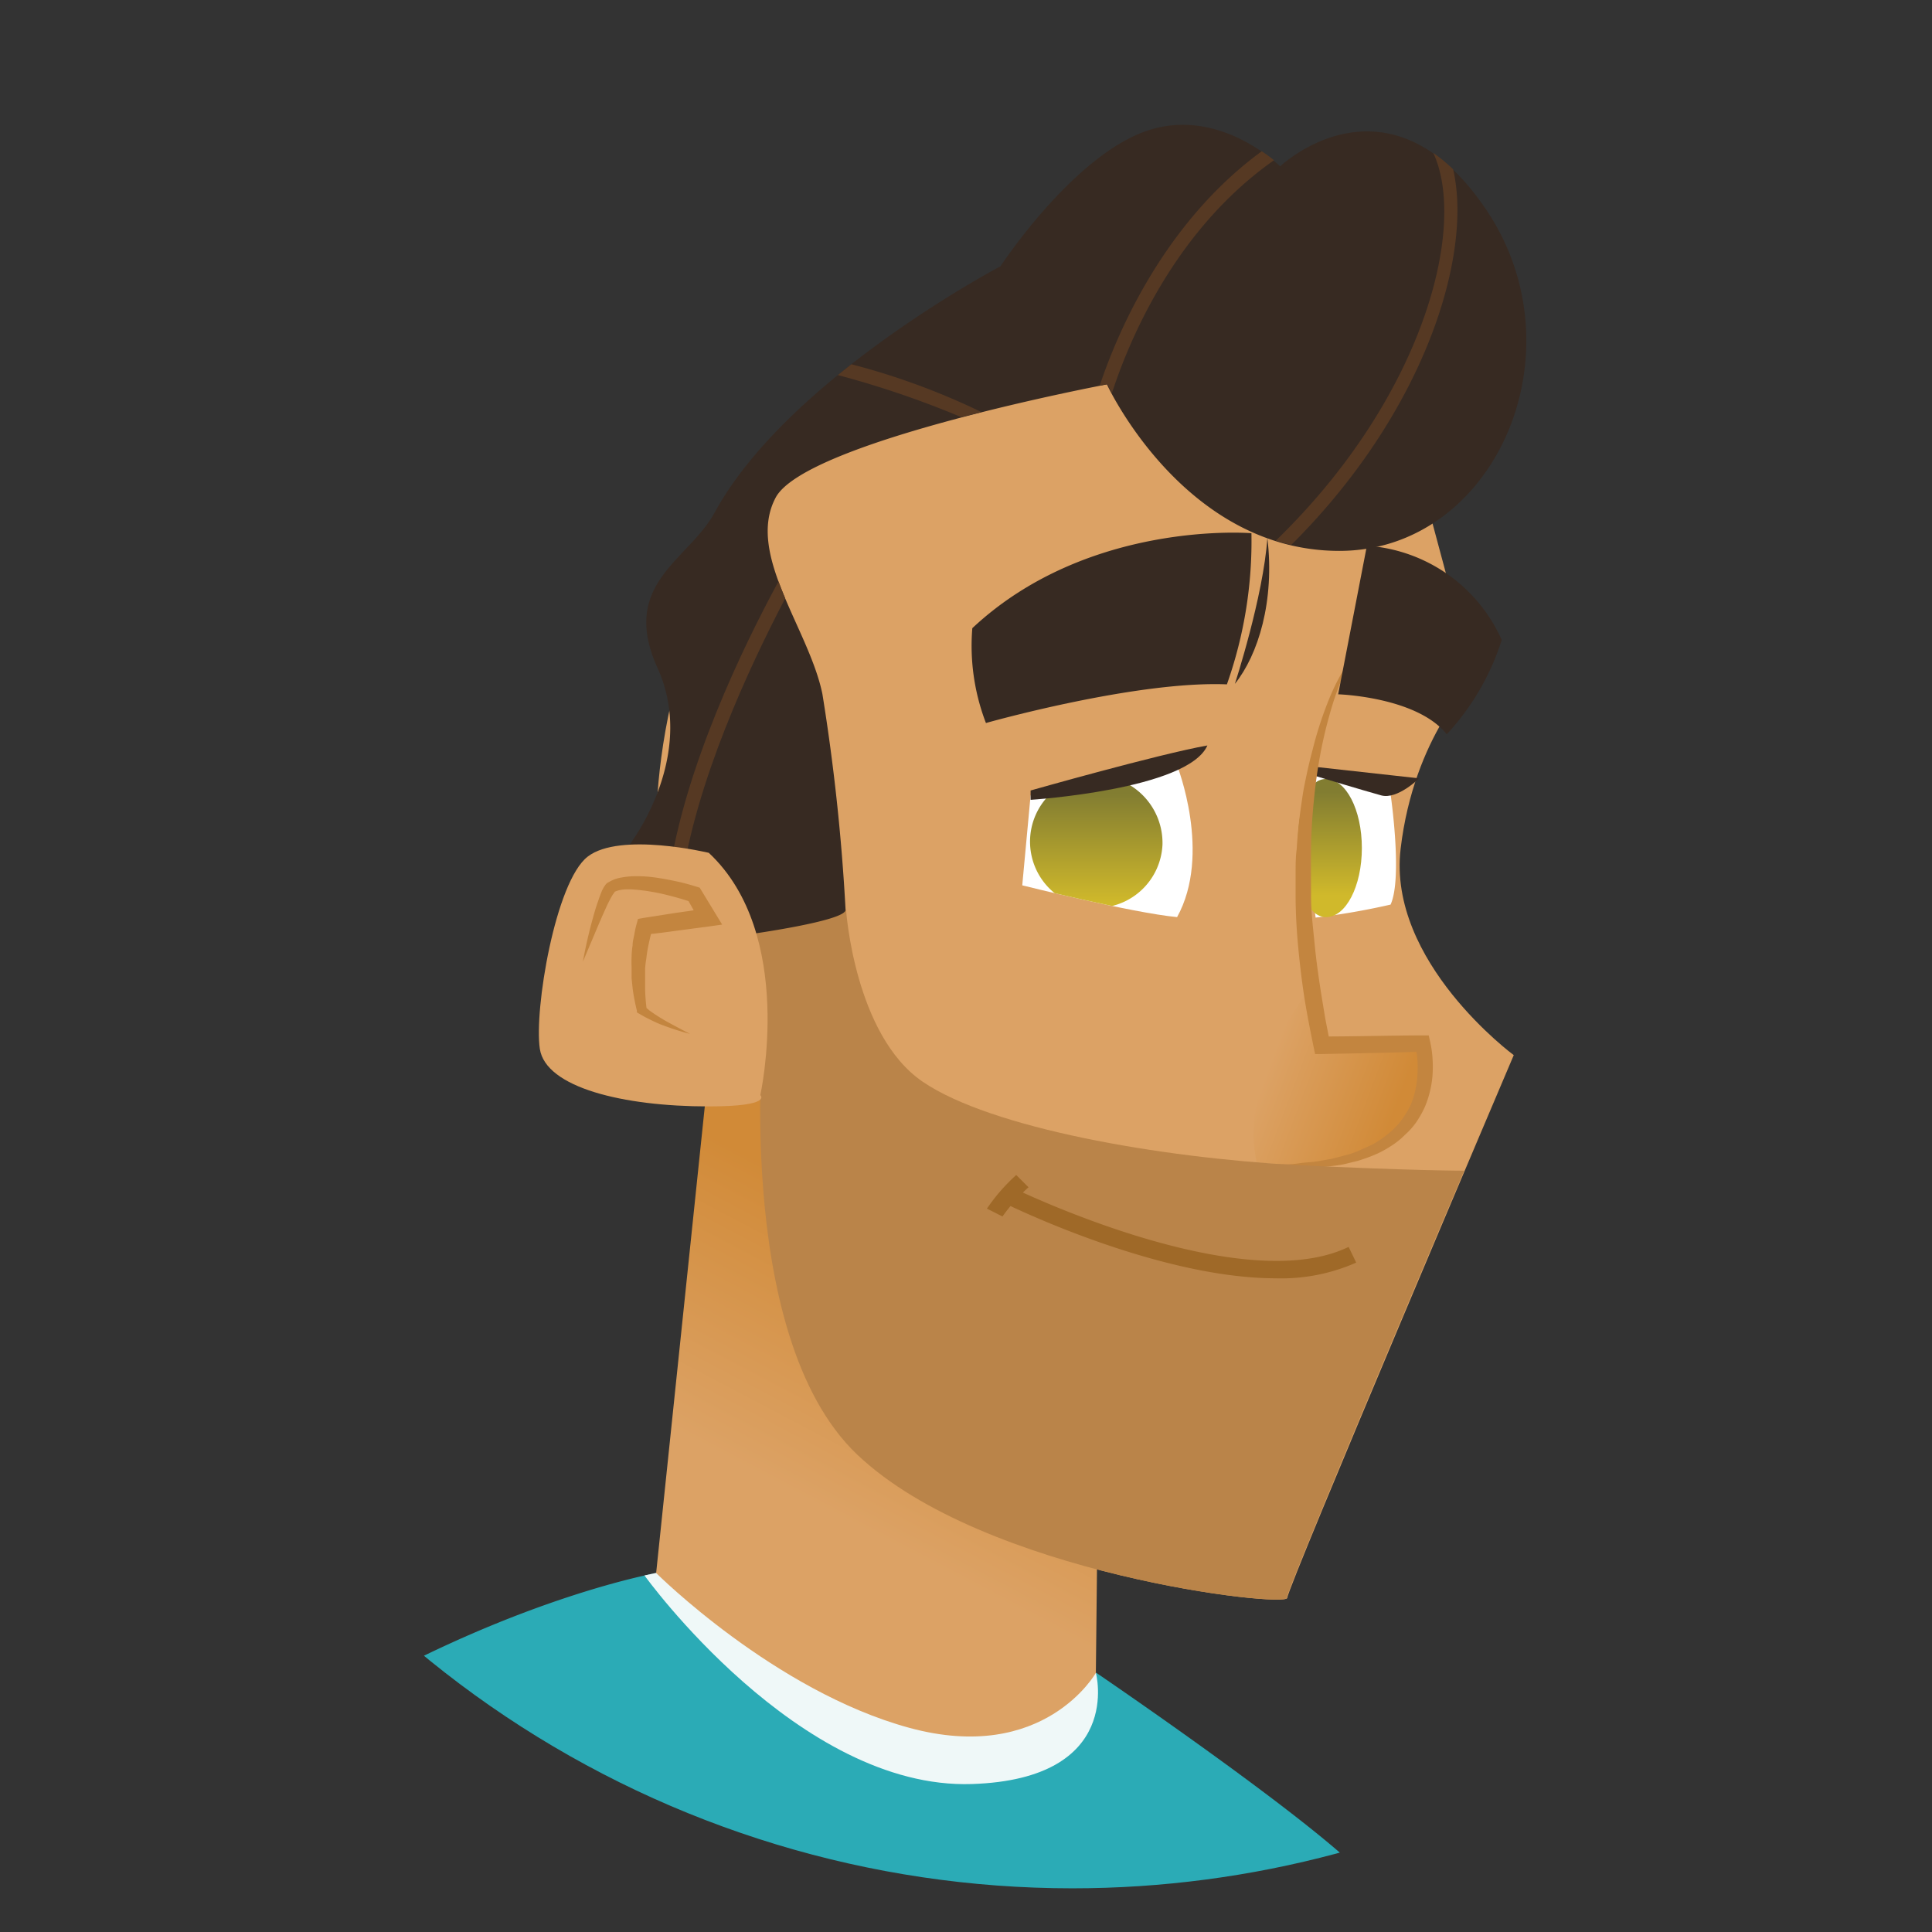 <?xml version="1.0" encoding="UTF-8"?> <svg xmlns="http://www.w3.org/2000/svg" xmlns:xlink="http://www.w3.org/1999/xlink" id="Слой_1" data-name="Слой 1" viewBox="0 0 157.47 157.47"><rect x="0" y="0" width="157.47" height="157.47" fill="#333333" stroke="none"/> <defs> <style>.cls-1{fill:none;}.cls-2{clip-path:url(#clip-path);}.cls-3{fill:#2babb6;}.cls-4{fill:#eff8f8;}.cls-5{fill:#dca265;}.cls-6{fill:url(#linear-gradient);}.cls-7{fill:#fff;}.cls-8{fill:url(#linear-gradient-2);}.cls-9{fill:#372a22;}.cls-10{fill:#c3853f;}.cls-11{fill:url(#linear-gradient-3);}.cls-12{fill:#ba8449;}.cls-13{clip-path:url(#clip-path-2);}.cls-14{fill:url(#linear-gradient-4);}.cls-15{fill:#9f6928;}.cls-16{fill:#563923;}</style> <clipPath id="clip-path"> <path class="cls-1" d="M170.55,70.76A83.15,83.15,0,1,0,87.4,153.91,83.15,83.15,0,0,0,170.55,70.76Z"></path> </clipPath> <linearGradient id="linear-gradient" x1="103.37" y1="86.94" x2="113.65" y2="90.8" gradientUnits="userSpaceOnUse"> <stop offset="0" stop-color="#dca265"></stop> <stop offset="1" stop-color="#d18a37"></stop> </linearGradient> <linearGradient id="linear-gradient-2" x1="108.4" y1="72.98" x2="108.4" y2="64.56" gradientUnits="userSpaceOnUse"> <stop offset="0" stop-color="#d0b92b"></stop> <stop offset="1" stop-color="#827d31"></stop> </linearGradient> <linearGradient id="linear-gradient-3" x1="67.34" y1="123.11" x2="77.92" y2="103.02" xlink:href="#linear-gradient"></linearGradient> <clipPath id="clip-path-2"> <path class="cls-1" d="M95.94,62.39s2.85,7.21,0,12.36c-3.67-.35-12.62-2.59-12.62-2.59L84,64.83S93.49,62.8,95.94,62.39Z"></path> </clipPath> <linearGradient id="linear-gradient-4" x1="89.36" y1="73.65" x2="89.36" y2="64.69" xlink:href="#linear-gradient-2"></linearGradient> </defs> <g class="cls-2"> <path class="cls-3" d="M19.16,166.07s1.35-19,9.36-27.95c14.11-8,25-9.91,25-9.91l35.84,8.14s17.78,12.08,22,16.69a86.3,86.3,0,0,1,6.09,18.87s-5.82,10.18-48,10.18S19.16,166.07,19.16,166.07Z"></path> <path class="cls-4" d="M52.53,128.41s12.56,17.47,26.69,17c12.44-.41,10.1-9.07,10.1-9.07l-35.84-8.14Z"></path> <path class="cls-5" d="M62.32,82.78s-2.72,26,7.6,35.79,35,12.49,35,11.67S123.38,86,123.38,86s-10.31-7.6-9.22-16.82,6-13.85,6-13.85L112,24.93S71.27,24.12,61.5,40.41,53.63,70.8,53.63,70.8Z"></path> <path class="cls-6" d="M107.06,80.17c-.16-.06.72,4.86.72,4.86h7.89s2.42,11.25-13.25,9.71C100.92,87.56,107.06,80.17,107.06,80.17Z"></path> <path class="cls-7" d="M95.94,62.39s2.85,7.21,0,12.36c-3.67-.35-12.62-2.59-12.62-2.59L84,64.83S93.49,62.8,95.94,62.39Z"></path> <path class="cls-7" d="M107.23,62.49l6.11,2.24s1,6.82,0,9a58.39,58.39,0,0,1-6.11,1.06S106.12,66.36,107.23,62.49Z"></path> <path class="cls-8" d="M111,69.12c0,3.11-1.3,5.63-2.91,5.63s-2.32-2.52-2.32-5.63.71-5.63,2.32-5.63S111,66,111,69.12Z"></path> <path class="cls-9" d="M107.08,62.49l8.59.95s-1.77,1.75-3.09,1.39-5.52-1.63-5.52-1.63Z"></path> <path class="cls-9" d="M80.36,58.93S92.58,55.47,100,55.78a35,35,0,0,0,2-12.32S88.71,42.34,79.25,51.2A17.55,17.55,0,0,0,80.36,58.93Z"></path> <path class="cls-10" d="M110.27,53.43a16.09,16.09,0,0,0-.87,1.83c-.26.61-.49,1.25-.7,1.88a37.56,37.56,0,0,0-1,3.89c-.26,1.31-.45,2.63-.59,4s-.23,2.66-.25,4,0,2.67,0,4,.17,2.66.3,4,.32,2.65.53,4l.33,2,.39,2-.7-.55c2.74,0,5.48-.08,8.22-.09h.52l.11.49a8.67,8.67,0,0,1,.2,1.38,10.42,10.42,0,0,1,0,1.37,7.87,7.87,0,0,1-.22,1.36,7.76,7.76,0,0,1-.44,1.31,8.46,8.46,0,0,1-.69,1.2,6,6,0,0,1-.9,1,6.23,6.23,0,0,1-1.06.86,9,9,0,0,1-1.17.66,11.9,11.9,0,0,1-1.25.48c-.41.15-.85.23-1.27.34s-.86.16-1.29.21-.87.1-1.3.1-.87,0-1.3,0-.86,0-1.29,0c-.85,0-1.71-.16-2.55-.26h1.28c.43,0,.85,0,1.28,0s.85,0,1.27-.07.84-.08,1.26-.13.83-.14,1.25-.21.81-.2,1.22-.3.8-.23,1.18-.4.75-.33,1.12-.51a7.62,7.62,0,0,0,1-.66,6.79,6.79,0,0,0,.9-.79,5.92,5.92,0,0,0,.72-.93,6,6,0,0,0,.54-1,7.61,7.61,0,0,0,.48-2.31,9.42,9.42,0,0,0,0-1.19,7.91,7.91,0,0,0-.18-1.15l.63.48c-2.74.08-5.47.14-8.21.19l-.58,0-.12-.57c-.27-1.33-.54-2.66-.75-4s-.37-2.7-.5-4.06-.21-2.72-.22-4.08c0-.68,0-1.36,0-2s0-1.36.09-2c.08-1.36.23-2.72.44-4.07.09-.68.23-1.34.37-2s.3-1.33.48-2A30.31,30.31,0,0,1,108.32,57,17.17,17.17,0,0,1,110.27,53.43Z"></path> <path class="cls-11" d="M57.87,86.11l-4.39,42.1s9.65,9.63,20.64,12.62,15.2-4.48,15.2-4.48l.12-11.13s-17-1.38-22.1-14.92-3.57-23.48-3.57-23.48Z"></path> <path class="cls-12" d="M119.39,95.42s-4.4,0-13.74-.46c-11.14-.61-24.88-3-30.44-6.79s-6.25-14-6.25-14L60.8,75.47l-1.52,3.12,3,4.19s-2.72,26,7.6,35.79,35,12.49,35,11.67c0-.57,9-22,14.46-34.82Z"></path> <g class="cls-13"> <path class="cls-14" d="M94.75,68.83a5.4,5.4,0,1,1-5.39-5.63A5.51,5.51,0,0,1,94.75,68.83Z"></path> </g> <path class="cls-15" d="M81.71,99.15l-1.27-.64a15,15,0,0,1,2.39-2.74l1,1A14.48,14.48,0,0,0,81.71,99.15Z"></path> <path class="cls-15" d="M104,104.19c-9.57,0-21.53-5.83-22.16-6.14l.63-1.27c.19.09,18.68,9.11,27.45,4.85l.62,1.28A15.1,15.1,0,0,1,104,104.19Z"></path> <path class="cls-9" d="M111.41,44.48l-2.34,12.11s6.41.2,8.85,3.26a20.37,20.37,0,0,0,4.48-7.69A13,13,0,0,0,111.41,44.48Z"></path> <path class="cls-9" d="M61,76.16s7.92-1.09,7.92-2a166.24,166.24,0,0,0-1.89-17.6c-1.09-5.3-6.25-11.4-3.81-16s27-9.23,27-9.23,6.25,13.57,18.94,13.57,19.88-16.28,11.88-27.95-16.7-3.39-16.7-3.39-5-5-11-2.85-11.8,11-11.8,11S64.22,30.81,58.24,41.79c-2.12,3.89-7.77,5.78-4.64,12.67,3.27,7.22-2.29,14.39-2.29,14.39Z"></path> <path class="cls-16" d="M103.84,13.06a11.17,11.17,0,0,0-1-.73C95,18.06,91.15,26.88,89.63,31.44l.63-.13s.13.27.37.73C92.06,27.65,95.81,18.7,103.84,13.06Z"></path> <path class="cls-16" d="M64,48.77c-.19-.46-.38-.92-.55-1.38-2.94,5.43-7.63,15.16-8.92,23.91l1,.78C56.68,63.77,61.06,54.39,64,48.77Z"></path> <path class="cls-16" d="M69.39,29.69l-1.1.88A76.58,76.58,0,0,1,78.35,34L80,33.59A56.91,56.91,0,0,0,69.39,29.69Z"></path> <path class="cls-16" d="M118.44,13.8a13.66,13.66,0,0,0-1.62-1.34c2.81,6.05-.84,20-12.84,31.61.41.13.83.24,1.26.35C116.16,33.56,120.05,20.77,118.44,13.8Z"></path> <path class="cls-5" d="M57.77,69.51s-7.23-1.73-9.87.31S43.52,82.34,44,85.49s6.79,4.69,13.74,4.69c5.29,0,4.23-.92,4.23-.92S64.89,76.16,57.77,69.51Z"></path> <path class="cls-10" d="M56.24,84.27a21.22,21.22,0,0,1-2.14-.68c-.35-.12-.69-.28-1-.43l-.52-.26L52,82.57l-.09-.06,0-.14a17.43,17.43,0,0,1-.34-1.75l-.09-.89,0-.89a8.82,8.82,0,0,1,0-.89,6.69,6.69,0,0,1,.08-.89c0-.3.08-.59.14-.89a8.17,8.17,0,0,1,.2-.9l.1-.37.43-.08,2.56-.4,2.57-.37-.51,1.06L56,73.23l.37.3c-.5-.17-1-.32-1.57-.47s-1.06-.27-1.6-.36a14.39,14.39,0,0,0-1.59-.2,4.79,4.79,0,0,0-.76,0,2.27,2.27,0,0,0-.67.15l-.14.06,0,0h0l.07,0h0l0,0-.07.08a1.39,1.39,0,0,0-.15.22c-.13.22-.26.47-.38.72-.23.5-.45,1-.68,1.53l-1.32,3.12c.2-1.11.45-2.22.75-3.32.15-.55.3-1.09.5-1.64.09-.27.19-.55.31-.83a2.85,2.85,0,0,1,.29-.49l.07-.08,0,0h0l.07-.06h0l0,0,.24-.13a2.88,2.88,0,0,1,.94-.31,6,6,0,0,1,.93-.1,10.51,10.51,0,0,1,1.78.1c.58.08,1.15.19,1.72.31s1.11.27,1.69.45l.23.07.14.23,1.13,1.86.56.92-1.06.15-2.58.34c-.85.12-1.71.23-2.57.32l.53-.44c-.07.23-.15.5-.21.77s-.12.53-.17.8-.09.55-.12.82a7.83,7.83,0,0,0-.1.83l0,.83v.83a15.46,15.46,0,0,0,.13,1.66l-.12-.2.38.32.45.31c.3.19.62.39.94.57C54.93,83.58,55.58,83.93,56.24,84.27Z"></path> <path class="cls-9" d="M84,65.19s12.83-.82,14.41-4.43c-4,.71-14.41,3.67-14.41,3.67Z"></path> <path class="cls-9" d="M100.65,55.74s2.32-7.1,2.65-11.9C103.91,49,102.55,53.37,100.65,55.74Z"></path> </g> </svg> 